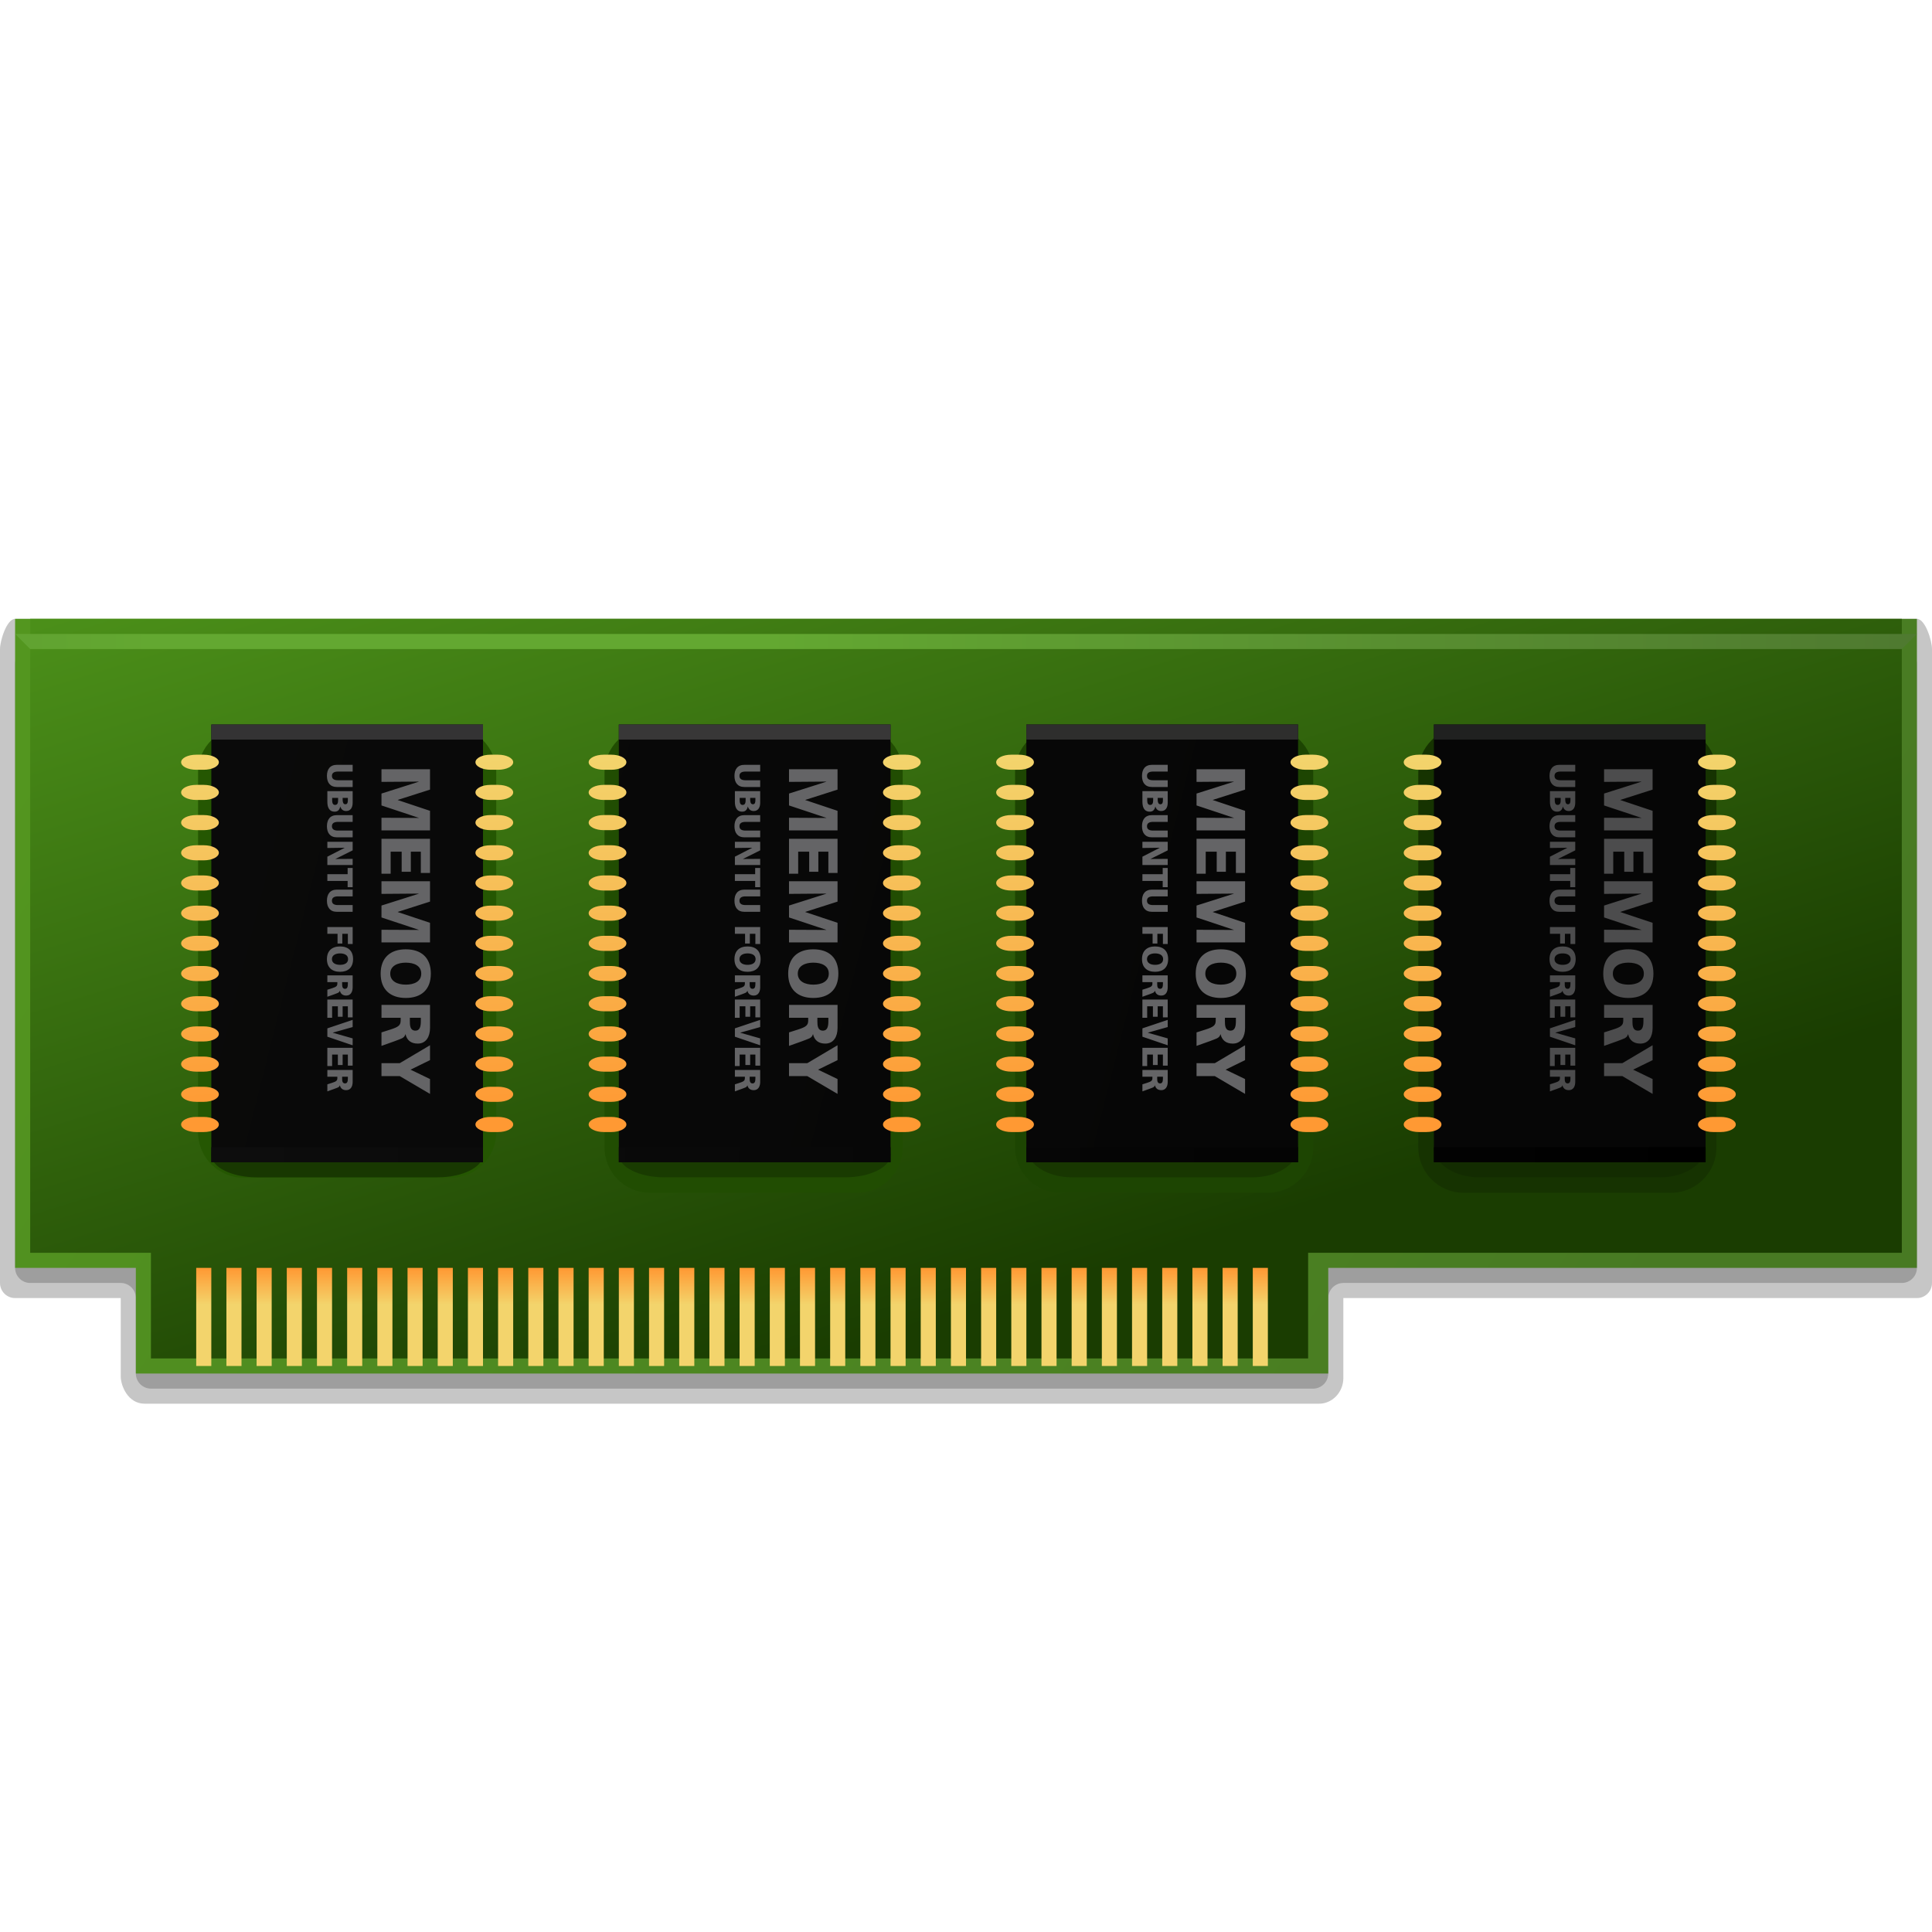 <?xml version="1.0" encoding="utf-8"?>
<!DOCTYPE svg PUBLIC "-//W3C//DTD SVG 1.1//EN" "http://www.w3.org/Graphics/SVG/1.1/DTD/svg11.dtd">
<svg  version="1.1" xmlns="http://www.w3.org/2000/svg" xmlns:xlink="http://www.w3.org/1999/xlink" width="128" height="128" viewBox="0 0 128 128"
	 style="overflow:visible;enable-background:new 0 0 128 128;" xml:space="preserve">
<path style="opacity:0.3;fill:#424242;" d="M1,41c-0.553,0-1,1.448-1,2v42c0,0.553,0.447,1,1,1c0,0,5.469,0,7,0
	c0,1.469,0,5.21,0,5.21C8,91.762,8.447,93,9.59,93c0,0,76.881,0,77.793,0S89,92.21,89,91.305c0,0,0-3.836,0-5.305c1.894,0,38,0,38,0
	c0.553,0,1-0.447,1-1V43c0-0.552-0.447-2-1-2H1z"/>
<path style="opacity:0.3;fill:#424242;" d="M127,44c0-0.55-0.45-1-1-1H2c-0.55,0-1,0.45-1,1v40c0,0.55,0.45,1,1,1h6c0.55,0,1,0.45,1,1
	v5c0,0.55,0.45,1,1,1h77c0.55,0,1-0.45,1-1v-5c0-0.55,0.45-1,1-1h37c0.55,0,1-0.45,1-1V44z"/>
<linearGradient id="XMLID_22_" gradientUnits="userSpaceOnUse" x1="14.875" y1="30.121" x2="105.376" y2="91.243">
	<stop  offset="0" style="stop-color:#53961F"/>
	<stop  offset="1" style="stop-color:#487A23"/>
</linearGradient>
<polygon style="fill:url(#XMLID_22_);" points="127,41 1,41 1,84 9,84 9,91 88,91 88,84 127,84 "/>
<linearGradient id="XMLID_23_" gradientUnits="userSpaceOnUse" x1="47.869" y1="9.864" x2="71.047" y2="84.773">
	<stop  offset="0.146" style="stop-color:#4F961B"/>
	<stop  offset="1" style="stop-color:#1A3D01"/>
</linearGradient>
<polygon style="fill:url(#XMLID_23_);" points="126,41 2,41 2,83 10,83 10,90 86.667,90 86.667,83 126,83 "/>
<path style="fill:#255702;" d="M32.877,75.025c0,1.65-1.35,3-3,3H16.123c-1.65,0-3-1.35-3-3V51.16c0-1.65,1.35-3,3-3h13.754
	c1.65,0,3,1.35,3,3V75.025z"/>
<path style="fill:#214D02;" d="M59.806,76.025c0,1.65-1.35,3-3,3H43.052c-1.65,0-3-1.35-3-3V51.16c0-1.65,1.35-3,3-3h13.754
	c1.65,0,3,1.35,3,3V76.025z"/>
<path style="fill:#1D4502;" d="M87.005,76.025c0,1.65-1.35,3-3,3H70.251c-1.65,0-3-1.35-3-3V51.16c0-1.65,1.35-3,3-3h13.754
  c1.65,0,3,1.35,3,3V76.025z"/>
<path style="fill:#163301;" d="M113.719,76.025c0,1.65-1.35,3-3,3H96.965c-1.65,0-3-1.35-3-3V51.16c0-1.65,1.35-3,3-3h13.754
	c1.65,0,3,1.35,3,3V76.025z"/>
<path style="fill:#183801;" d="M32,76.5c0,0.825-1.35,1.5-3,1.5H17c-1.65,0-3-0.675-3-1.5s1.35-1.5,3-1.5h12
	C30.65,75,32,75.675,32,76.5z"/>
<path style="fill:#193B01;" d="M59,76.5c0,0.825-1.35,1.5-3,1.5H44c-1.65,0-3-0.675-3-1.5s1.35-1.5,3-1.5h12
	C57.65,75,59,75.675,59,76.5z"/>
<path style="fill:#183701;" d="M86,76c0,1.1-1.35,2-3,2H71c-1.65,0-3-0.9-3-2s1.35-2,3-2h12C84.65,74,86,74.9,86,76z"/>
<path style="fill:#132C01;" d="M113,76c0,1.1-1.35,2-3,2H98c-1.65,0-3-0.9-3-2s1.35-2,3-2h12C111.65,74,113,74.9,113,76z"/>
<linearGradient id="XMLID_24_" gradientUnits="userSpaceOnUse" x1="-307.798" y1="-31.356" x2="83.898" y2="67.656">
	<stop  offset="0.011" style="stop-color:#1C1C1B"/>
	<stop  offset="1" style="stop-color:#060606"/>
</linearGradient>
<path style="fill:url(#XMLID_24_);" d="M14,77h18V48H14V77z M41,77h18V48H41V77z M68,77h18V48H68V77z M95,48v29h18V48H95z"/>
<rect x="14" y="48" style="fill:#343334;" width="18" height="1"/>
<linearGradient id="XMLID_25_" gradientUnits="userSpaceOnUse" x1="13.995" y1="76.409" x2="113.001" y2="77.409">
	<stop  offset="0.011" style="stop-color:#0D0D0D"/>
	<stop  offset="1" style="stop-color:#000000"/>
</linearGradient>
<rect x="14" y="76" style="fill:url(#XMLID_25_);" width="18" height="1"/>
<linearGradient id="XMLID_26_" gradientUnits="userSpaceOnUse" x1="13.99" y1="76.137" x2="112.985" y2="77.137">
	<stop  offset="0.011" style="stop-color:#0D0D0D"/>
	<stop  offset="1" style="stop-color:#000000"/>
</linearGradient>
<rect x="41" y="76" style="fill:url(#XMLID_26_);" width="18" height="1"/>
<linearGradient id="XMLID_27_" gradientUnits="userSpaceOnUse" x1="13.991" y1="75.864" x2="112.991" y2="76.864">
	<stop  offset="0.011" style="stop-color:#0D0D0D"/>
	<stop  offset="1" style="stop-color:#000000"/>
</linearGradient>
<rect x="68" y="76" style="fill:url(#XMLID_27_);" width="18" height="1"/>
<linearGradient id="XMLID_28_" gradientUnits="userSpaceOnUse" x1="13.994" y1="75.592" x2="112.994" y2="76.592">
	<stop  offset="0.011" style="stop-color:#0D0D0D"/>
	<stop  offset="1" style="stop-color:#000000"/>
</linearGradient>
<rect x="95" y="76" style="fill:url(#XMLID_28_);" width="18" height="1"/>
<rect x="41" y="48" style="fill:#383737;" width="18" height="1"/>
<rect x="68" y="48" style="fill:#2E2E2D;" width="18" height="1"/>
<rect x="95" y="48" style="fill:#202120;" width="18" height="1"/>
<radialGradient id="XMLID_29_" cx="30.468" cy="42" r="95.516" gradientUnits="userSpaceOnUse">
	<stop  offset="0.213" style="stop-color:#63A831"/>
	<stop  offset="1" style="stop-color:#4F7A30"/>
</radialGradient>
<polygon style="fill:url(#XMLID_29_);" points="2,43 126,43 127,42 1,42 "/>
<linearGradient id="XMLID_30_" gradientUnits="userSpaceOnUse" x1="14.213" y1="50.059" x2="16.198" y2="73.874" gradientTransform="matrix(1 0 0 1 -2 0)">
	<stop  offset="0.011" style="stop-color:#F3D46C"/>
	<stop  offset="1" style="stop-color:#FF9933"/>
</linearGradient>
<path style="fill:url(#XMLID_30_);" d="M13,51h0.5c0.55,0,1-0.225,1-0.5s-0.45-0.5-1-0.5H13c-0.55,0-1,0.225-1,0.5S12.45,51,13,51z
	 M13.5,52H13c-0.55,0-1,0.225-1,0.5s0.45,0.5,1,0.5h0.5c0.55,0,1-0.225,1-0.5S14.05,52,13.5,52z M13.5,54H13c-0.55,0-1,0.225-1,0.5
	s0.45,0.5,1,0.5h0.5c0.55,0,1-0.225,1-0.5S14.05,54,13.5,54z M13.5,56H13c-0.55,0-1,0.225-1,0.5s0.45,0.5,1,0.5h0.5
	c0.55,0,1-0.225,1-0.5S14.05,56,13.5,56z M13.5,58H13c-0.55,0-1,0.225-1,0.5s0.45,0.5,1,0.5h0.5c0.55,0,1-0.225,1-0.5
	S14.05,58,13.5,58z M13.5,60H13c-0.55,0-1,0.225-1,0.5s0.45,0.5,1,0.5h0.5c0.55,0,1-0.225,1-0.5S14.05,60,13.5,60z M13.5,62H13
	c-0.55,0-1,0.225-1,0.5s0.45,0.5,1,0.5h0.5c0.55,0,1-0.225,1-0.5S14.05,62,13.5,62z M13.5,64H13c-0.55,0-1,0.225-1,0.5
	s0.45,0.5,1,0.5h0.5c0.55,0,1-0.225,1-0.5S14.05,64,13.5,64z M13.5,66H13c-0.55,0-1,0.225-1,0.5s0.45,0.5,1,0.5h0.5
	c0.55,0,1-0.225,1-0.5S14.05,66,13.5,66z M13.5,68H13c-0.55,0-1,0.225-1,0.5s0.45,0.5,1,0.5h0.5c0.55,0,1-0.225,1-0.5
	S14.05,68,13.5,68z M13.5,70H13c-0.55,0-1,0.225-1,0.5s0.45,0.5,1,0.5h0.5c0.55,0,1-0.225,1-0.5S14.05,70,13.5,70z M13.5,72H13
	c-0.55,0-1,0.225-1,0.5s0.45,0.5,1,0.5h0.5c0.55,0,1-0.225,1-0.5S14.05,72,13.5,72z M13.5,74H13c-0.55,0-1,0.225-1,0.5
	s0.45,0.5,1,0.5h0.5c0.55,0,1-0.225,1-0.5S14.05,74,13.5,74z"/>
<linearGradient id="XMLID_31_" gradientUnits="userSpaceOnUse" x1="33.714" y1="50.059" x2="35.698" y2="73.873" gradientTransform="matrix(1 0 0 1 -2 0)">
	<stop  offset="0.011" style="stop-color:#F3D46C"/>
	<stop  offset="1" style="stop-color:#FF9933"/>
</linearGradient>
<path style="fill:url(#XMLID_31_);" d="M32.5,51H33c0.55,0,1-0.225,1-0.5S33.55,50,33,50h-0.5c-0.55,0-1,0.225-1,0.5
	S31.95,51,32.5,51z M33,52h-0.5c-0.55,0-1,0.225-1,0.5s0.45,0.5,1,0.5H33c0.55,0,1-0.225,1-0.5S33.55,52,33,52z M33,54h-0.5
	c-0.55,0-1,0.225-1,0.5s0.45,0.5,1,0.5H33c0.55,0,1-0.225,1-0.5S33.55,54,33,54z M33,56h-0.5c-0.55,0-1,0.225-1,0.5s0.45,0.5,1,0.5
	H33c0.55,0,1-0.225,1-0.5S33.55,56,33,56z M33,58h-0.5c-0.55,0-1,0.225-1,0.5s0.45,0.5,1,0.5H33c0.55,0,1-0.225,1-0.5
	S33.55,58,33,58z M33,60h-0.5c-0.55,0-1,0.225-1,0.5s0.45,0.5,1,0.5H33c0.55,0,1-0.225,1-0.5S33.55,60,33,60z M33,62h-0.5
	c-0.55,0-1,0.225-1,0.5s0.45,0.5,1,0.5H33c0.55,0,1-0.225,1-0.5S33.55,62,33,62z M33,64h-0.5c-0.55,0-1,0.225-1,0.5s0.45,0.5,1,0.5
	H33c0.55,0,1-0.225,1-0.5S33.55,64,33,64z M33,66h-0.5c-0.55,0-1,0.225-1,0.5s0.45,0.5,1,0.5H33c0.55,0,1-0.225,1-0.5
	S33.55,66,33,66z M33,68h-0.5c-0.55,0-1,0.225-1,0.5s0.45,0.5,1,0.5H33c0.55,0,1-0.225,1-0.5S33.55,68,33,68z M33,70h-0.5
	c-0.55,0-1,0.225-1,0.5s0.45,0.5,1,0.5H33c0.55,0,1-0.225,1-0.5S33.55,70,33,70z M33,72h-0.5c-0.55,0-1,0.225-1,0.5s0.45,0.5,1,0.5
	H33c0.55,0,1-0.225,1-0.5S33.55,72,33,72z M33,74h-0.5c-0.55,0-1,0.225-1,0.5s0.45,0.5,1,0.5H33c0.55,0,1-0.225,1-0.5
	S33.55,74,33,74z"/>
<linearGradient id="XMLID_32_" gradientUnits="userSpaceOnUse" x1="41.213" y1="50.059" x2="43.198" y2="73.874" gradientTransform="matrix(1 0 0 1 -2 0)">
	<stop  offset="0.011" style="stop-color:#F3D46C"/>
	<stop  offset="1" style="stop-color:#FF9933"/>
</linearGradient>
<path style="fill:url(#XMLID_32_);" d="M40,51h0.5c0.55,0,1-0.225,1-0.5s-0.45-0.5-1-0.5H40c-0.55,0-1,0.225-1,0.5S39.45,51,40,51z
	 M40.5,52H40c-0.55,0-1,0.225-1,0.5s0.45,0.5,1,0.5h0.5c0.55,0,1-0.225,1-0.5S41.05,52,40.5,52z M40.5,54H40c-0.55,0-1,0.225-1,0.5
	s0.45,0.5,1,0.5h0.5c0.55,0,1-0.225,1-0.5S41.05,54,40.5,54z M40.5,56H40c-0.55,0-1,0.225-1,0.5s0.45,0.5,1,0.5h0.5
	c0.55,0,1-0.225,1-0.5S41.05,56,40.5,56z M40.5,58H40c-0.55,0-1,0.225-1,0.5s0.45,0.5,1,0.5h0.5c0.55,0,1-0.225,1-0.5
	S41.05,58,40.5,58z M40.5,60H40c-0.55,0-1,0.225-1,0.5s0.45,0.5,1,0.5h0.5c0.55,0,1-0.225,1-0.5S41.05,60,40.5,60z M40.5,62H40
	c-0.55,0-1,0.225-1,0.5s0.45,0.5,1,0.5h0.5c0.55,0,1-0.225,1-0.5S41.05,62,40.5,62z M40.5,64H40c-0.55,0-1,0.225-1,0.5
	s0.45,0.5,1,0.5h0.5c0.55,0,1-0.225,1-0.5S41.05,64,40.5,64z M40.5,66H40c-0.55,0-1,0.225-1,0.5s0.45,0.5,1,0.5h0.5
	c0.55,0,1-0.225,1-0.5S41.05,66,40.5,66z M40.5,68H40c-0.55,0-1,0.225-1,0.5s0.45,0.5,1,0.5h0.5c0.55,0,1-0.225,1-0.5
	S41.05,68,40.5,68z M40.5,70H40c-0.55,0-1,0.225-1,0.5s0.45,0.5,1,0.5h0.5c0.55,0,1-0.225,1-0.5S41.05,70,40.5,70z M40.5,72H40
	c-0.55,0-1,0.225-1,0.5s0.45,0.5,1,0.5h0.5c0.55,0,1-0.225,1-0.5S41.05,72,40.5,72z M40.5,74H40c-0.55,0-1,0.225-1,0.5
	s0.45,0.5,1,0.5h0.5c0.55,0,1-0.225,1-0.5S41.05,74,40.5,74z"/>
<linearGradient id="XMLID_33_" gradientUnits="userSpaceOnUse" x1="60.713" y1="50.059" x2="62.697" y2="73.874" gradientTransform="matrix(1 0 0 1 -2 0)">
	<stop  offset="0.011" style="stop-color:#F3D46C"/>
	<stop  offset="1" style="stop-color:#FF9933"/>
</linearGradient>
<path style="fill:url(#XMLID_33_);" d="M59.5,51H60c0.55,0,1-0.225,1-0.5S60.55,50,60,50h-0.5c-0.55,0-1,0.225-1,0.5
	S58.95,51,59.5,51z M60,52h-0.5c-0.55,0-1,0.225-1,0.5s0.45,0.5,1,0.5H60c0.55,0,1-0.225,1-0.5S60.55,52,60,52z M60,54h-0.5
	c-0.55,0-1,0.225-1,0.5s0.45,0.5,1,0.5H60c0.55,0,1-0.225,1-0.5S60.55,54,60,54z M60,56h-0.5c-0.55,0-1,0.225-1,0.5s0.45,0.5,1,0.5
	H60c0.55,0,1-0.225,1-0.5S60.55,56,60,56z M60,58h-0.5c-0.55,0-1,0.225-1,0.5s0.45,0.5,1,0.5H60c0.55,0,1-0.225,1-0.5
	S60.55,58,60,58z M60,60h-0.5c-0.55,0-1,0.225-1,0.5s0.45,0.5,1,0.5H60c0.55,0,1-0.225,1-0.5S60.55,60,60,60z M60,62h-0.5
	c-0.55,0-1,0.225-1,0.5s0.45,0.5,1,0.5H60c0.55,0,1-0.225,1-0.5S60.55,62,60,62z M60,64h-0.5c-0.55,0-1,0.225-1,0.5s0.45,0.5,1,0.5
	H60c0.55,0,1-0.225,1-0.5S60.55,64,60,64z M60,66h-0.5c-0.55,0-1,0.225-1,0.5s0.45,0.5,1,0.5H60c0.55,0,1-0.225,1-0.5
	S60.55,66,60,66z M60,68h-0.5c-0.55,0-1,0.225-1,0.5s0.45,0.5,1,0.5H60c0.55,0,1-0.225,1-0.5S60.55,68,60,68z M60,70h-0.5
	c-0.55,0-1,0.225-1,0.5s0.45,0.5,1,0.5H60c0.55,0,1-0.225,1-0.5S60.55,70,60,70z M60,72h-0.5c-0.55,0-1,0.225-1,0.5s0.45,0.5,1,0.5
	H60c0.55,0,1-0.225,1-0.5S60.55,72,60,72z M60,74h-0.5c-0.55,0-1,0.225-1,0.5s0.45,0.5,1,0.5H60c0.55,0,1-0.225,1-0.5
	S60.55,74,60,74z"/>
<linearGradient id="XMLID_34_" gradientUnits="userSpaceOnUse" x1="68.214" y1="50.059" x2="70.198" y2="73.874" gradientTransform="matrix(1 0 0 1 -2 0)">
	<stop  offset="0.011" style="stop-color:#F3D46C"/>
	<stop  offset="1" style="stop-color:#FF9933"/>
</linearGradient>
<path style="fill:url(#XMLID_34_);" d="M67,51h0.5c0.55,0,1-0.225,1-0.5s-0.45-0.5-1-0.5H67c-0.55,0-1,0.225-1,0.5S66.45,51,67,51z
	 M67.5,52H67c-0.55,0-1,0.225-1,0.5s0.45,0.5,1,0.5h0.5c0.55,0,1-0.225,1-0.5S68.05,52,67.5,52z M67.5,54H67c-0.55,0-1,0.225-1,0.5
	s0.45,0.5,1,0.5h0.5c0.55,0,1-0.225,1-0.5S68.05,54,67.5,54z M67.5,56H67c-0.55,0-1,0.225-1,0.5s0.45,0.5,1,0.5h0.5
	c0.55,0,1-0.225,1-0.5S68.05,56,67.5,56z M67.5,58H67c-0.55,0-1,0.225-1,0.5s0.45,0.5,1,0.5h0.5c0.55,0,1-0.225,1-0.5
	S68.05,58,67.5,58z M67.5,60H67c-0.55,0-1,0.225-1,0.5s0.45,0.5,1,0.5h0.5c0.55,0,1-0.225,1-0.5S68.05,60,67.5,60z M67.5,62H67
	c-0.55,0-1,0.225-1,0.5s0.45,0.5,1,0.5h0.5c0.55,0,1-0.225,1-0.5S68.05,62,67.5,62z M67.5,64H67c-0.55,0-1,0.225-1,0.5
	s0.45,0.5,1,0.5h0.5c0.55,0,1-0.225,1-0.5S68.05,64,67.5,64z M67.5,66H67c-0.55,0-1,0.225-1,0.5s0.45,0.5,1,0.5h0.5
	c0.55,0,1-0.225,1-0.5S68.05,66,67.5,66z M67.5,68H67c-0.55,0-1,0.225-1,0.5s0.45,0.5,1,0.5h0.5c0.55,0,1-0.225,1-0.5
	S68.05,68,67.5,68z M67.5,70H67c-0.55,0-1,0.225-1,0.5s0.45,0.5,1,0.5h0.5c0.55,0,1-0.225,1-0.5S68.05,70,67.5,70z M67.5,72H67
	c-0.55,0-1,0.225-1,0.5s0.45,0.5,1,0.5h0.5c0.55,0,1-0.225,1-0.5S68.05,72,67.5,72z M67.5,74H67c-0.55,0-1,0.225-1,0.5
	s0.45,0.5,1,0.5h0.5c0.55,0,1-0.225,1-0.5S68.05,74,67.5,74z"/>
<linearGradient id="XMLID_35_" gradientUnits="userSpaceOnUse" x1="87.714" y1="50.059" x2="89.698" y2="73.873" gradientTransform="matrix(1 0 0 1 -2 0)">
	<stop  offset="0.011" style="stop-color:#F3D46C"/>
	<stop  offset="1" style="stop-color:#FF9933"/>
</linearGradient>
<path style="fill:url(#XMLID_35_);" d="M86.5,51H87c0.55,0,1-0.225,1-0.5S87.55,50,87,50h-0.5c-0.55,0-1,0.225-1,0.5
	S85.95,51,86.5,51z M87,52h-0.5c-0.55,0-1,0.225-1,0.5s0.45,0.5,1,0.5H87c0.55,0,1-0.225,1-0.5S87.55,52,87,52z M87,54h-0.5
	c-0.55,0-1,0.225-1,0.5s0.45,0.5,1,0.5H87c0.55,0,1-0.225,1-0.5S87.55,54,87,54z M87,56h-0.5c-0.55,0-1,0.225-1,0.5s0.45,0.5,1,0.5
	H87c0.55,0,1-0.225,1-0.5S87.55,56,87,56z M87,58h-0.5c-0.55,0-1,0.225-1,0.5s0.45,0.5,1,0.5H87c0.55,0,1-0.225,1-0.5
	S87.55,58,87,58z M87,60h-0.5c-0.55,0-1,0.225-1,0.5s0.45,0.5,1,0.5H87c0.55,0,1-0.225,1-0.5S87.55,60,87,60z M87,62h-0.5
	c-0.55,0-1,0.225-1,0.5s0.45,0.5,1,0.5H87c0.55,0,1-0.225,1-0.5S87.55,62,87,62z M87,64h-0.5c-0.55,0-1,0.225-1,0.5s0.45,0.5,1,0.5
	H87c0.55,0,1-0.225,1-0.5S87.55,64,87,64z M87,66h-0.5c-0.55,0-1,0.225-1,0.5s0.45,0.5,1,0.5H87c0.55,0,1-0.225,1-0.5
	S87.55,66,87,66z M87,68h-0.5c-0.55,0-1,0.225-1,0.5s0.45,0.5,1,0.5H87c0.55,0,1-0.225,1-0.5S87.55,68,87,68z M87,70h-0.5
	c-0.55,0-1,0.225-1,0.5s0.45,0.5,1,0.5H87c0.55,0,1-0.225,1-0.5S87.55,70,87,70z M87,72h-0.5c-0.55,0-1,0.225-1,0.5s0.45,0.5,1,0.5
	H87c0.55,0,1-0.225,1-0.5S87.55,72,87,72z M87,74h-0.5c-0.55,0-1,0.225-1,0.5s0.45,0.5,1,0.5H87c0.55,0,1-0.225,1-0.5
	S87.55,74,87,74z"/>
<linearGradient id="XMLID_36_" gradientUnits="userSpaceOnUse" x1="95.213" y1="50.059" x2="97.197" y2="73.874" gradientTransform="matrix(1 0 0 1 -2 0)">
	<stop  offset="0.011" style="stop-color:#F3D46C"/>
	<stop  offset="1" style="stop-color:#FF9933"/>
</linearGradient>
<path style="fill:url(#XMLID_36_);" d="M94,51h0.5c0.55,0,1-0.225,1-0.5s-0.45-0.5-1-0.5H94c-0.55,0-1,0.225-1,0.5S93.45,51,94,51z
	 M94.5,52H94c-0.55,0-1,0.225-1,0.5s0.45,0.5,1,0.5h0.5c0.55,0,1-0.225,1-0.5S95.05,52,94.5,52z M94.5,54H94c-0.55,0-1,0.225-1,0.5
	s0.45,0.5,1,0.5h0.5c0.55,0,1-0.225,1-0.5S95.05,54,94.5,54z M94.5,56H94c-0.55,0-1,0.225-1,0.5s0.45,0.5,1,0.5h0.5
	c0.55,0,1-0.225,1-0.5S95.05,56,94.5,56z M94.5,58H94c-0.55,0-1,0.225-1,0.5s0.45,0.5,1,0.5h0.5c0.55,0,1-0.225,1-0.5
	S95.05,58,94.5,58z M94.5,60H94c-0.55,0-1,0.225-1,0.5s0.45,0.5,1,0.5h0.5c0.55,0,1-0.225,1-0.5S95.05,60,94.5,60z M94.5,62H94
	c-0.55,0-1,0.225-1,0.5s0.45,0.5,1,0.5h0.5c0.55,0,1-0.225,1-0.5S95.05,62,94.5,62z M94.5,64H94c-0.55,0-1,0.225-1,0.5
	s0.45,0.5,1,0.5h0.5c0.55,0,1-0.225,1-0.5S95.05,64,94.5,64z M94.5,66H94c-0.55,0-1,0.225-1,0.5s0.45,0.5,1,0.5h0.5
	c0.55,0,1-0.225,1-0.5S95.05,66,94.5,66z M94.5,68H94c-0.55,0-1,0.225-1,0.5s0.45,0.5,1,0.5h0.5c0.55,0,1-0.225,1-0.5
	S95.05,68,94.5,68z M94.5,70H94c-0.55,0-1,0.225-1,0.5s0.45,0.5,1,0.5h0.5c0.55,0,1-0.225,1-0.5S95.05,70,94.5,70z M94.5,72H94
	c-0.55,0-1,0.225-1,0.5s0.45,0.5,1,0.5h0.5c0.55,0,1-0.225,1-0.5S95.05,72,94.5,72z M94.5,74H94c-0.55,0-1,0.225-1,0.5
	s0.45,0.5,1,0.5h0.5c0.55,0,1-0.225,1-0.5S95.05,74,94.5,74z"/>
<linearGradient id="XMLID_37_" gradientUnits="userSpaceOnUse" x1="114.713" y1="50.059" x2="116.697" y2="73.873" gradientTransform="matrix(1 0 0 1 -2 0)">
	<stop  offset="0.011" style="stop-color:#F3D46C"/>
	<stop  offset="1" style="stop-color:#FF9933"/>
</linearGradient>
<path style="fill:url(#XMLID_37_);" d="M113.5,51h0.5c0.55,0,1-0.225,1-0.5s-0.45-0.5-1-0.5h-0.5c-0.55,0-1,0.225-1,0.5
	S112.95,51,113.5,51z M114,52h-0.5c-0.55,0-1,0.225-1,0.5s0.45,0.5,1,0.5h0.5c0.55,0,1-0.225,1-0.5S114.55,52,114,52z M114,54h-0.5
	c-0.55,0-1,0.225-1,0.5s0.45,0.5,1,0.5h0.5c0.55,0,1-0.225,1-0.5S114.55,54,114,54z M114,56h-0.5c-0.55,0-1,0.225-1,0.5
	s0.45,0.5,1,0.5h0.5c0.55,0,1-0.225,1-0.5S114.55,56,114,56z M114,58h-0.5c-0.55,0-1,0.225-1,0.5s0.45,0.5,1,0.5h0.5
	c0.55,0,1-0.225,1-0.5S114.55,58,114,58z M114,60h-0.5c-0.55,0-1,0.225-1,0.5s0.45,0.5,1,0.5h0.5c0.55,0,1-0.225,1-0.5
	S114.55,60,114,60z M114,62h-0.5c-0.55,0-1,0.225-1,0.5s0.45,0.5,1,0.5h0.5c0.55,0,1-0.225,1-0.5S114.55,62,114,62z M114,64h-0.5
	c-0.55,0-1,0.225-1,0.5s0.45,0.5,1,0.5h0.5c0.55,0,1-0.225,1-0.5S114.55,64,114,64z M114,66h-0.5c-0.55,0-1,0.225-1,0.5
	s0.45,0.5,1,0.5h0.5c0.55,0,1-0.225,1-0.5S114.55,66,114,66z M114,68h-0.5c-0.55,0-1,0.225-1,0.5s0.45,0.5,1,0.5h0.5
	c0.55,0,1-0.225,1-0.5S114.55,68,114,68z M114,70h-0.5c-0.55,0-1,0.225-1,0.5s0.45,0.5,1,0.5h0.5c0.55,0,1-0.225,1-0.5
	S114.55,70,114,70z M114,72h-0.5c-0.55,0-1,0.225-1,0.5s0.45,0.5,1,0.5h0.5c0.55,0,1-0.225,1-0.5S114.55,72,114,72z M114,74h-0.5
	c-0.55,0-1,0.225-1,0.5s0.45,0.5,1,0.5h0.5c0.55,0,1-0.225,1-0.5S114.55,74,114,74z"/>
<linearGradient id="XMLID_38_" gradientUnits="userSpaceOnUse" x1="50.499" y1="84" x2="50.499" y2="86.438" gradientTransform="matrix(1 0 0 1 -2 0)">
	<stop  offset="0.006" style="stop-color:#FF9933"/>
	<stop  offset="1" style="stop-color:#F3D46C"/>
</linearGradient>
<path style="fill:url(#XMLID_38_);" d="M13,90.5h1V84h-1V90.5z M15,90.5h1V84h-1V90.5z M17,90.5h1V84h-1V90.5z M19,90.5h1V84h-1
	V90.5z M21,90.5h1V84h-1V90.5z M23,90.5h1V84h-1V90.5z M25,90.5h1V84h-1V90.5z M27,90.5h1V84h-1V90.5z M29,90.5h1V84h-1V90.5z
	 M31,90.5h1V84h-1V90.5z M33,90.5h1V84h-1V90.5z M35,90.5h1V84h-1V90.5z M37,90.5h1V84h-1V90.5z M39,90.5h1V84h-1V90.5z M41,90.5h1
	V84h-1V90.5z M43,90.5h1V84h-1V90.5z M45,90.5h1V84h-1V90.5z M47,90.5h1V84h-1V90.5z M49,90.5h1V84h-1V90.5z M51,90.5h1V84h-1V90.5z
	 M53,90.5h1V84h-1V90.5z M55,90.5h1V84h-1V90.5z M57,90.5h1V84h-1V90.5z M59,90.5h1V84h-1V90.5z M61,90.5h1V84h-1V90.5z M63,90.5h1
	V84h-1V90.5z M65,90.5h1V84h-1V90.5z M67,90.5h1V84h-1V90.5z M69,90.5h1V84h-1V90.5z M71,90.5h1V84h-1V90.5z M73,90.5h1V84h-1V90.5z
	 M75,90.5h1V84h-1V90.5z M77,90.5h1V84h-1V90.5z M79,90.5h1V84h-1V90.5z M81,90.5h1V84h-1V90.5z M83,84v6.5h1V84H83z"/>
<path style="fill:#4C4C4D;" d="M109.489,53.719l-2.137-0.714v-0.009l2.137-0.682v-1.35h-3.215v0.838l2.469-0.019v0.009l-2.469,0.783
	v0.788l2.469,0.82v0.009l-2.469-0.014v0.838h3.215V53.719z M106.883,56.427h0.728v1.331h0.607v-1.331h0.663v1.41h0.608v-2.266
	h-3.215v2.316h0.608V56.427z M109.489,61.139l-2.137-0.714v-0.009l2.137-0.682v-1.35h-3.215v0.838l2.469-0.019v0.009l-2.469,0.783
	v0.788l2.469,0.82v0.009l-2.469-0.014v0.838h3.215V61.139z M107.882,66.117c1.031,0,1.662-0.552,1.662-1.611
	c0-1.059-0.631-1.612-1.662-1.612c-1.022,0-1.663,0.562-1.663,1.612C106.219,65.557,106.859,66.117,107.882,66.117z M107.882,63.778
	c0.558,0,1.027,0.207,1.027,0.728s-0.47,0.729-1.027,0.729c-0.529,0-1.027-0.208-1.027-0.729S107.353,63.778,107.882,63.778z
	 M106.274,67.43h1.271v0.18c0,0.318-0.139,0.429-0.691,0.604l-0.58,0.185v0.894l0.875-0.312c0.392-0.162,0.636-0.18,0.709-0.457
	h0.01c0.097,0.415,0.382,0.617,0.811,0.617c0.553,0,0.811-0.465,0.811-1.036v-1.528h-3.215V67.43z M108.153,67.43h0.728v0.227
	c0,0.326-0.055,0.626-0.354,0.626c-0.363,0-0.373-0.351-0.373-0.626V67.43z M106.274,70.438v0.857h1.211l2.004,1.179v-0.985
	l-1.29-0.621l1.29-0.632V69.25l-2.004,1.188H106.274z M103.324,52.141h1.04v-0.447h-0.965c-0.222,0-0.408-0.06-0.408-0.288
	s0.187-0.288,0.408-0.288h0.965v-0.447h-1.04c-0.458,0-0.664,0.298-0.664,0.735C102.66,51.843,102.866,52.141,103.324,52.141z
	 M102.688,53.122c0,0.3,0.084,0.653,0.484,0.653c0.204,0,0.324-0.115,0.37-0.338h0.005c0.062,0.188,0.18,0.295,0.392,0.295
	c0.288,0,0.425-0.233,0.425-0.545v-0.771h-1.676V53.122z M103.701,52.863h0.346v0.13c0,0.149-0.015,0.292-0.168,0.292
	c-0.142,0-0.178-0.151-0.178-0.297V52.863z M103.005,52.863h0.395V53c0,0.154-0.018,0.329-0.199,0.329
	c-0.171,0-0.195-0.17-0.195-0.333V52.863z M103.324,55.475h1.04v-0.447h-0.965c-0.222,0-0.408-0.06-0.408-0.288
	s0.187-0.288,0.408-0.288h0.965v-0.447h-1.04c-0.458,0-0.664,0.298-0.664,0.735C102.66,55.177,102.866,55.475,103.324,55.475z
	 M104.364,56.338V55.77h-1.676v0.411l1.145-0.015v0.005l-1.145,0.586v0.554h1.676v-0.408l-1.138,0.007v-0.005L104.364,56.338z
	 M104.364,58.777v-1.272h-0.332v0.413h-1.344v0.447h1.344v0.413H104.364z M103.324,60.41h1.04v-0.447h-0.965
	c-0.222,0-0.408-0.06-0.408-0.288s0.187-0.288,0.408-0.288h0.965V58.94h-1.04c-0.458,0-0.664,0.298-0.664,0.735
	C102.66,60.112,102.866,60.41,103.324,60.41z M104.364,62.541V61.42h-1.676v0.446h0.675v0.646h0.316v-0.646h0.367v0.675H104.364z
	 M103.526,62.704c-0.533,0-0.866,0.292-0.866,0.84s0.333,0.84,0.866,0.84c0.537,0,0.866-0.288,0.866-0.84
	C104.393,62.992,104.063,62.704,103.526,62.704z M103.526,63.923c-0.276,0-0.535-0.108-0.535-0.379c0-0.271,0.259-0.379,0.535-0.379
	c0.29,0,0.535,0.108,0.535,0.379C104.062,63.815,103.816,63.923,103.526,63.923z M102.688,65.068h0.662v0.094
	c0,0.166-0.071,0.223-0.359,0.314l-0.303,0.096v0.466l0.456-0.163c0.204-0.084,0.331-0.094,0.37-0.238h0.004
	c0.051,0.217,0.199,0.322,0.423,0.322c0.288,0,0.423-0.242,0.423-0.54v-0.797h-1.676V65.068z M103.668,65.068h0.379v0.117
	c0,0.171-0.028,0.327-0.185,0.327c-0.189,0-0.194-0.183-0.194-0.327V65.068z M102.688,67.43h0.316v-0.761h0.38v0.694h0.316v-0.694
	h0.346v0.734h0.317v-1.181h-1.676V67.43z M102.688,68.684l1.676,0.57v-0.458l-1.315-0.374v-0.006l1.315-0.371v-0.476l-1.676,0.562
	V68.684z M102.688,70.63h0.316v-0.761h0.38v0.693h0.316v-0.693h0.346v0.734h0.317v-1.182h-1.676V70.63z M102.688,71.335h0.662v0.094
	c0,0.165-0.071,0.224-0.359,0.314l-0.303,0.097v0.465l0.456-0.163c0.204-0.084,0.331-0.094,0.37-0.237h0.004
	c0.051,0.216,0.199,0.321,0.423,0.321c0.288,0,0.423-0.242,0.423-0.54v-0.797h-1.676V71.335z M103.668,71.335h0.379v0.118
	c0,0.17-0.028,0.326-0.185,0.326c-0.189,0-0.194-0.183-0.194-0.326V71.335z"/>
<path style="fill:#646466;" d="M82.489,53.719l-2.137-0.714v-0.009l2.137-0.682v-1.35h-3.215v0.838l2.469-0.019v0.009l-2.469,0.783
	v0.788l2.469,0.82v0.009l-2.469-0.014v0.838h3.215V53.719z M79.883,56.427h0.728v1.331h0.607v-1.331h0.663v1.41h0.608v-2.266h-3.215
	v2.316h0.608V56.427z M82.489,61.139l-2.137-0.714v-0.009l2.137-0.682v-1.35h-3.215v0.838l2.469-0.019v0.009l-2.469,0.783v0.788
	l2.469,0.82v0.009L79.274,61.6v0.838h3.215V61.139z M80.882,66.117c1.031,0,1.662-0.552,1.662-1.611
	c0-1.059-0.631-1.612-1.662-1.612c-1.022,0-1.663,0.562-1.663,1.612C79.219,65.557,79.859,66.117,80.882,66.117z M80.882,63.778
	c0.558,0,1.027,0.207,1.027,0.728s-0.47,0.729-1.027,0.729c-0.529,0-1.027-0.208-1.027-0.729S80.353,63.778,80.882,63.778z
	 M79.274,67.43h1.271v0.18c0,0.318-0.139,0.429-0.691,0.604l-0.58,0.185v0.894l0.875-0.312c0.392-0.162,0.636-0.18,0.709-0.457h0.01
	c0.097,0.415,0.382,0.617,0.811,0.617c0.553,0,0.811-0.465,0.811-1.036v-1.528h-3.215V67.43z M81.153,67.43h0.728v0.227
	c0,0.326-0.055,0.626-0.354,0.626c-0.363,0-0.373-0.351-0.373-0.626V67.43z M79.274,70.438v0.857h1.211l2.004,1.179v-0.985
	l-1.29-0.621l1.29-0.632V69.25l-2.004,1.188H79.274z M76.324,52.141h1.04v-0.447h-0.965c-0.222,0-0.408-0.06-0.408-0.288
	s0.187-0.288,0.408-0.288h0.965v-0.447h-1.04c-0.458,0-0.664,0.298-0.664,0.735C75.66,51.843,75.866,52.141,76.324,52.141z
	 M75.688,53.122c0,0.3,0.084,0.653,0.484,0.653c0.204,0,0.324-0.115,0.37-0.338h0.005c0.062,0.188,0.18,0.295,0.392,0.295
	c0.288,0,0.425-0.233,0.425-0.545v-0.771h-1.676V53.122z M76.701,52.863h0.346v0.13c0,0.149-0.015,0.292-0.168,0.292
	c-0.142,0-0.178-0.151-0.178-0.297V52.863z M76.005,52.863h0.395V53c0,0.154-0.018,0.329-0.199,0.329
	c-0.171,0-0.195-0.17-0.195-0.333V52.863z M76.324,55.475h1.04v-0.447h-0.965c-0.222,0-0.408-0.06-0.408-0.288
	s0.187-0.288,0.408-0.288h0.965v-0.447h-1.04c-0.458,0-0.664,0.298-0.664,0.735C75.66,55.177,75.866,55.475,76.324,55.475z
	 M77.364,56.338V55.77h-1.676v0.411l1.145-0.015v0.005l-1.145,0.586v0.554h1.676v-0.408l-1.138,0.007v-0.005L77.364,56.338z
	 M77.364,58.777v-1.272h-0.332v0.413h-1.344v0.447h1.344v0.413H77.364z M76.324,60.41h1.04v-0.447h-0.965
	c-0.222,0-0.408-0.06-0.408-0.288s0.187-0.288,0.408-0.288h0.965V58.94h-1.04c-0.458,0-0.664,0.298-0.664,0.735
	C75.66,60.112,75.866,60.41,76.324,60.41z M77.364,62.541V61.42h-1.676v0.446h0.675v0.646h0.316v-0.646h0.367v0.675H77.364z
	 M76.526,62.704c-0.533,0-0.866,0.292-0.866,0.84s0.333,0.84,0.866,0.84c0.537,0,0.866-0.288,0.866-0.84
	C77.393,62.992,77.063,62.704,76.526,62.704z M76.526,63.923c-0.276,0-0.535-0.108-0.535-0.379c0-0.271,0.259-0.379,0.535-0.379
	c0.29,0,0.535,0.108,0.535,0.379C77.062,63.815,76.816,63.923,76.526,63.923z M75.688,65.068h0.662v0.094
	c0,0.166-0.071,0.223-0.359,0.314l-0.303,0.096v0.466l0.456-0.163c0.204-0.084,0.331-0.094,0.37-0.238h0.004
	c0.051,0.217,0.199,0.322,0.423,0.322c0.288,0,0.423-0.242,0.423-0.54v-0.797h-1.676V65.068z M76.668,65.068h0.379v0.117
	c0,0.171-0.028,0.327-0.185,0.327c-0.189,0-0.194-0.183-0.194-0.327V65.068z M75.688,67.43h0.316v-0.761h0.38v0.694h0.316v-0.694
	h0.346v0.734h0.317v-1.181h-1.676V67.43z M75.688,68.684l1.676,0.57v-0.458l-1.315-0.374v-0.006l1.315-0.371v-0.476l-1.676,0.562
	V68.684z M75.688,70.63h0.316v-0.761h0.38v0.693h0.316v-0.693h0.346v0.734h0.317v-1.182h-1.676V70.63z M75.688,71.335h0.662v0.094
	c0,0.165-0.071,0.224-0.359,0.314l-0.303,0.097v0.465l0.456-0.163c0.204-0.084,0.331-0.094,0.37-0.237h0.004
	c0.051,0.216,0.199,0.321,0.423,0.321c0.288,0,0.423-0.242,0.423-0.54v-0.797h-1.676V71.335z M76.668,71.335h0.379v0.118
	c0,0.17-0.028,0.326-0.185,0.326c-0.189,0-0.194-0.183-0.194-0.326V71.335z"/>
<path style="fill:#646466;" d="M55.489,53.719l-2.137-0.714v-0.009l2.137-0.682v-1.35h-3.215v0.838l2.469-0.019v0.009l-2.469,0.783
	v0.788l2.469,0.82v0.009l-2.469-0.014v0.838h3.215V53.719z M52.883,56.427h0.728v1.331h0.607v-1.331h0.663v1.41h0.608v-2.266h-3.215
	v2.316h0.608V56.427z M55.489,61.139l-2.137-0.714v-0.009l2.137-0.682v-1.35h-3.215v0.838l2.469-0.019v0.009l-2.469,0.783v0.788
	l2.469,0.82v0.009L52.274,61.6v0.838h3.215V61.139z M53.882,66.117c1.031,0,1.662-0.552,1.662-1.611
	c0-1.059-0.631-1.612-1.662-1.612c-1.022,0-1.663,0.562-1.663,1.612C52.219,65.557,52.859,66.117,53.882,66.117z M53.882,63.778
	c0.558,0,1.027,0.207,1.027,0.728s-0.47,0.729-1.027,0.729c-0.529,0-1.027-0.208-1.027-0.729S53.353,63.778,53.882,63.778z
	 M52.274,67.43h1.271v0.18c0,0.318-0.139,0.429-0.691,0.604l-0.58,0.185v0.894l0.875-0.312c0.392-0.162,0.636-0.18,0.709-0.457h0.01
	c0.097,0.415,0.382,0.617,0.811,0.617c0.553,0,0.811-0.465,0.811-1.036v-1.528h-3.215V67.43z M54.153,67.43h0.728v0.227
	c0,0.326-0.055,0.626-0.354,0.626c-0.363,0-0.373-0.351-0.373-0.626V67.43z M52.274,70.438v0.857h1.211l2.004,1.179v-0.985
	l-1.29-0.621l1.29-0.632V69.25l-2.004,1.188H52.274z M49.324,52.141h1.04v-0.447h-0.965c-0.222,0-0.408-0.06-0.408-0.288
	s0.187-0.288,0.408-0.288h0.965v-0.447h-1.04c-0.458,0-0.664,0.298-0.664,0.735C48.66,51.843,48.866,52.141,49.324,52.141z
	 M48.688,53.122c0,0.3,0.084,0.653,0.484,0.653c0.204,0,0.324-0.115,0.37-0.338h0.005c0.062,0.188,0.18,0.295,0.392,0.295
	c0.288,0,0.425-0.233,0.425-0.545v-0.771h-1.676V53.122z M49.701,52.863h0.346v0.13c0,0.149-0.015,0.292-0.168,0.292
	c-0.142,0-0.178-0.151-0.178-0.297V52.863z M49.005,52.863h0.395V53c0,0.154-0.018,0.329-0.199,0.329
	c-0.171,0-0.195-0.17-0.195-0.333V52.863z M49.324,55.475h1.04v-0.447h-0.965c-0.222,0-0.408-0.06-0.408-0.288
	s0.187-0.288,0.408-0.288h0.965v-0.447h-1.04c-0.458,0-0.664,0.298-0.664,0.735C48.66,55.177,48.866,55.475,49.324,55.475z
	 M50.364,56.338V55.77h-1.676v0.411l1.145-0.015v0.005l-1.145,0.586v0.554h1.676v-0.408l-1.138,0.007v-0.005L50.364,56.338z
	 M50.364,58.777v-1.272h-0.332v0.413h-1.344v0.447h1.344v0.413H50.364z M49.324,60.41h1.04v-0.447h-0.965
	c-0.222,0-0.408-0.06-0.408-0.288s0.187-0.288,0.408-0.288h0.965V58.94h-1.04c-0.458,0-0.664,0.298-0.664,0.735
	C48.66,60.112,48.866,60.41,49.324,60.41z M50.364,62.541V61.42h-1.676v0.446h0.675v0.646h0.316v-0.646h0.367v0.675H50.364z
	 M49.526,62.704c-0.533,0-0.866,0.292-0.866,0.84s0.333,0.84,0.866,0.84c0.537,0,0.866-0.288,0.866-0.84
	C50.393,62.992,50.063,62.704,49.526,62.704z M49.526,63.923c-0.276,0-0.535-0.108-0.535-0.379c0-0.271,0.259-0.379,0.535-0.379
	c0.29,0,0.535,0.108,0.535,0.379C50.062,63.815,49.816,63.923,49.526,63.923z M48.688,65.068h0.662v0.094
	c0,0.166-0.071,0.223-0.359,0.314l-0.303,0.096v0.466l0.456-0.163c0.204-0.084,0.331-0.094,0.37-0.238h0.004
	c0.051,0.217,0.199,0.322,0.423,0.322c0.288,0,0.423-0.242,0.423-0.54v-0.797h-1.676V65.068z M49.668,65.068h0.379v0.117
	c0,0.171-0.028,0.327-0.185,0.327c-0.189,0-0.194-0.183-0.194-0.327V65.068z M48.688,67.43h0.316v-0.761h0.38v0.694h0.316v-0.694
	h0.346v0.734h0.317v-1.181h-1.676V67.43z M48.688,68.684l1.676,0.57v-0.458l-1.315-0.374v-0.006l1.315-0.371v-0.476l-1.676,0.562
	V68.684z M48.688,70.63h0.316v-0.761h0.38v0.693h0.316v-0.693h0.346v0.734h0.317v-1.182h-1.676V70.63z M48.688,71.335h0.662v0.094
	c0,0.165-0.071,0.224-0.359,0.314l-0.303,0.097v0.465l0.456-0.163c0.204-0.084,0.331-0.094,0.37-0.237h0.004
	c0.051,0.216,0.199,0.321,0.423,0.321c0.288,0,0.423-0.242,0.423-0.54v-0.797h-1.676V71.335z M49.668,71.335h0.379v0.118
	c0,0.17-0.028,0.326-0.185,0.326c-0.189,0-0.194-0.183-0.194-0.326V71.335z"/>
<path style="fill:#646466;" d="M28.489,53.719l-2.137-0.714v-0.009l2.137-0.682v-1.35h-3.215v0.838l2.469-0.019v0.009l-2.469,0.783
	v0.788l2.469,0.82v0.009l-2.469-0.014v0.838h3.215V53.719z M25.883,56.427h0.728v1.331h0.607v-1.331h0.663v1.41h0.608v-2.266h-3.215
	v2.316h0.608V56.427z M28.489,61.139l-2.137-0.714v-0.009l2.137-0.682v-1.35h-3.215v0.838l2.469-0.019v0.009l-2.469,0.783v0.788
	l2.469,0.82v0.009L25.274,61.6v0.838h3.215V61.139z M26.882,66.117c1.031,0,1.662-0.552,1.662-1.611
	c0-1.059-0.631-1.612-1.662-1.612c-1.022,0-1.663,0.562-1.663,1.612C25.219,65.557,25.859,66.117,26.882,66.117z M26.882,63.778
	c0.558,0,1.027,0.207,1.027,0.728s-0.47,0.729-1.027,0.729c-0.529,0-1.027-0.208-1.027-0.729S26.353,63.778,26.882,63.778z
	 M25.274,67.43h1.271v0.18c0,0.318-0.139,0.429-0.691,0.604l-0.58,0.185v0.894l0.875-0.312c0.392-0.162,0.636-0.18,0.709-0.457h0.01
	c0.097,0.415,0.382,0.617,0.811,0.617c0.553,0,0.811-0.465,0.811-1.036v-1.528h-3.215V67.43z M27.153,67.43h0.728v0.227
	c0,0.326-0.055,0.626-0.354,0.626c-0.363,0-0.373-0.351-0.373-0.626V67.43z M25.274,70.438v0.857h1.211l2.004,1.179v-0.985
	l-1.29-0.621l1.29-0.632V69.25l-2.004,1.188H25.274z M22.324,52.141h1.04v-0.447h-0.965c-0.222,0-0.408-0.06-0.408-0.288
	s0.187-0.288,0.408-0.288h0.965v-0.447h-1.04c-0.458,0-0.664,0.298-0.664,0.735C21.66,51.843,21.866,52.141,22.324,52.141z
	 M21.688,53.122c0,0.3,0.084,0.653,0.484,0.653c0.204,0,0.324-0.115,0.37-0.338h0.005c0.062,0.188,0.18,0.295,0.392,0.295
	c0.288,0,0.425-0.233,0.425-0.545v-0.771h-1.676V53.122z M22.701,52.863h0.346v0.13c0,0.149-0.015,0.292-0.168,0.292
	c-0.142,0-0.178-0.151-0.178-0.297V52.863z M22.005,52.863h0.395V53c0,0.154-0.018,0.329-0.199,0.329
	c-0.171,0-0.195-0.17-0.195-0.333V52.863z M22.324,55.475h1.04v-0.447h-0.965c-0.222,0-0.408-0.06-0.408-0.288
	s0.187-0.288,0.408-0.288h0.965v-0.447h-1.04c-0.458,0-0.664,0.298-0.664,0.735C21.66,55.177,21.866,55.475,22.324,55.475z
	 M23.364,56.338V55.77h-1.676v0.411l1.145-0.015v0.005l-1.145,0.586v0.554h1.676v-0.408l-1.138,0.007v-0.005L23.364,56.338z
	 M23.364,58.777v-1.272h-0.332v0.413h-1.344v0.447h1.344v0.413H23.364z M22.324,60.41h1.04v-0.447h-0.965
	c-0.222,0-0.408-0.06-0.408-0.288s0.187-0.288,0.408-0.288h0.965V58.94h-1.04c-0.458,0-0.664,0.298-0.664,0.735
	C21.66,60.112,21.866,60.41,22.324,60.41z M23.364,62.541V61.42h-1.676v0.446h0.675v0.646h0.316v-0.646h0.367v0.675H23.364z
	 M22.526,62.704c-0.533,0-0.866,0.292-0.866,0.84s0.333,0.84,0.866,0.84c0.537,0,0.866-0.288,0.866-0.84
	C23.393,62.992,23.063,62.704,22.526,62.704z M22.526,63.923c-0.276,0-0.535-0.108-0.535-0.379c0-0.271,0.259-0.379,0.535-0.379
	c0.29,0,0.535,0.108,0.535,0.379C23.062,63.815,22.816,63.923,22.526,63.923z M21.688,65.068h0.662v0.094
	c0,0.166-0.071,0.223-0.359,0.314l-0.303,0.096v0.466l0.456-0.163c0.204-0.084,0.331-0.094,0.37-0.238h0.004
	c0.051,0.217,0.199,0.322,0.423,0.322c0.288,0,0.423-0.242,0.423-0.54v-0.797h-1.676V65.068z M22.668,65.068h0.379v0.117
	c0,0.171-0.028,0.327-0.185,0.327c-0.189,0-0.194-0.183-0.194-0.327V65.068z M21.688,67.43h0.316v-0.761h0.38v0.694h0.316v-0.694
	h0.346v0.734h0.317v-1.181h-1.676V67.43z M21.688,68.684l1.676,0.57v-0.458l-1.315-0.374v-0.006l1.315-0.371v-0.476l-1.676,0.562
	V68.684z M21.688,70.63h0.316v-0.761h0.38v0.693h0.316v-0.693h0.346v0.734h0.317v-1.182h-1.676V70.63z M21.688,71.335h0.662v0.094
	c0,0.165-0.071,0.224-0.359,0.314l-0.303,0.097v0.465l0.456-0.163c0.204-0.084,0.331-0.094,0.37-0.237h0.004
	c0.051,0.216,0.199,0.321,0.423,0.321c0.288,0,0.423-0.242,0.423-0.54v-0.797h-1.676V71.335z M22.668,71.335h0.379v0.118
	c0,0.17-0.028,0.326-0.185,0.326c-0.189,0-0.194-0.183-0.194-0.326V71.335z"/>
</svg>

